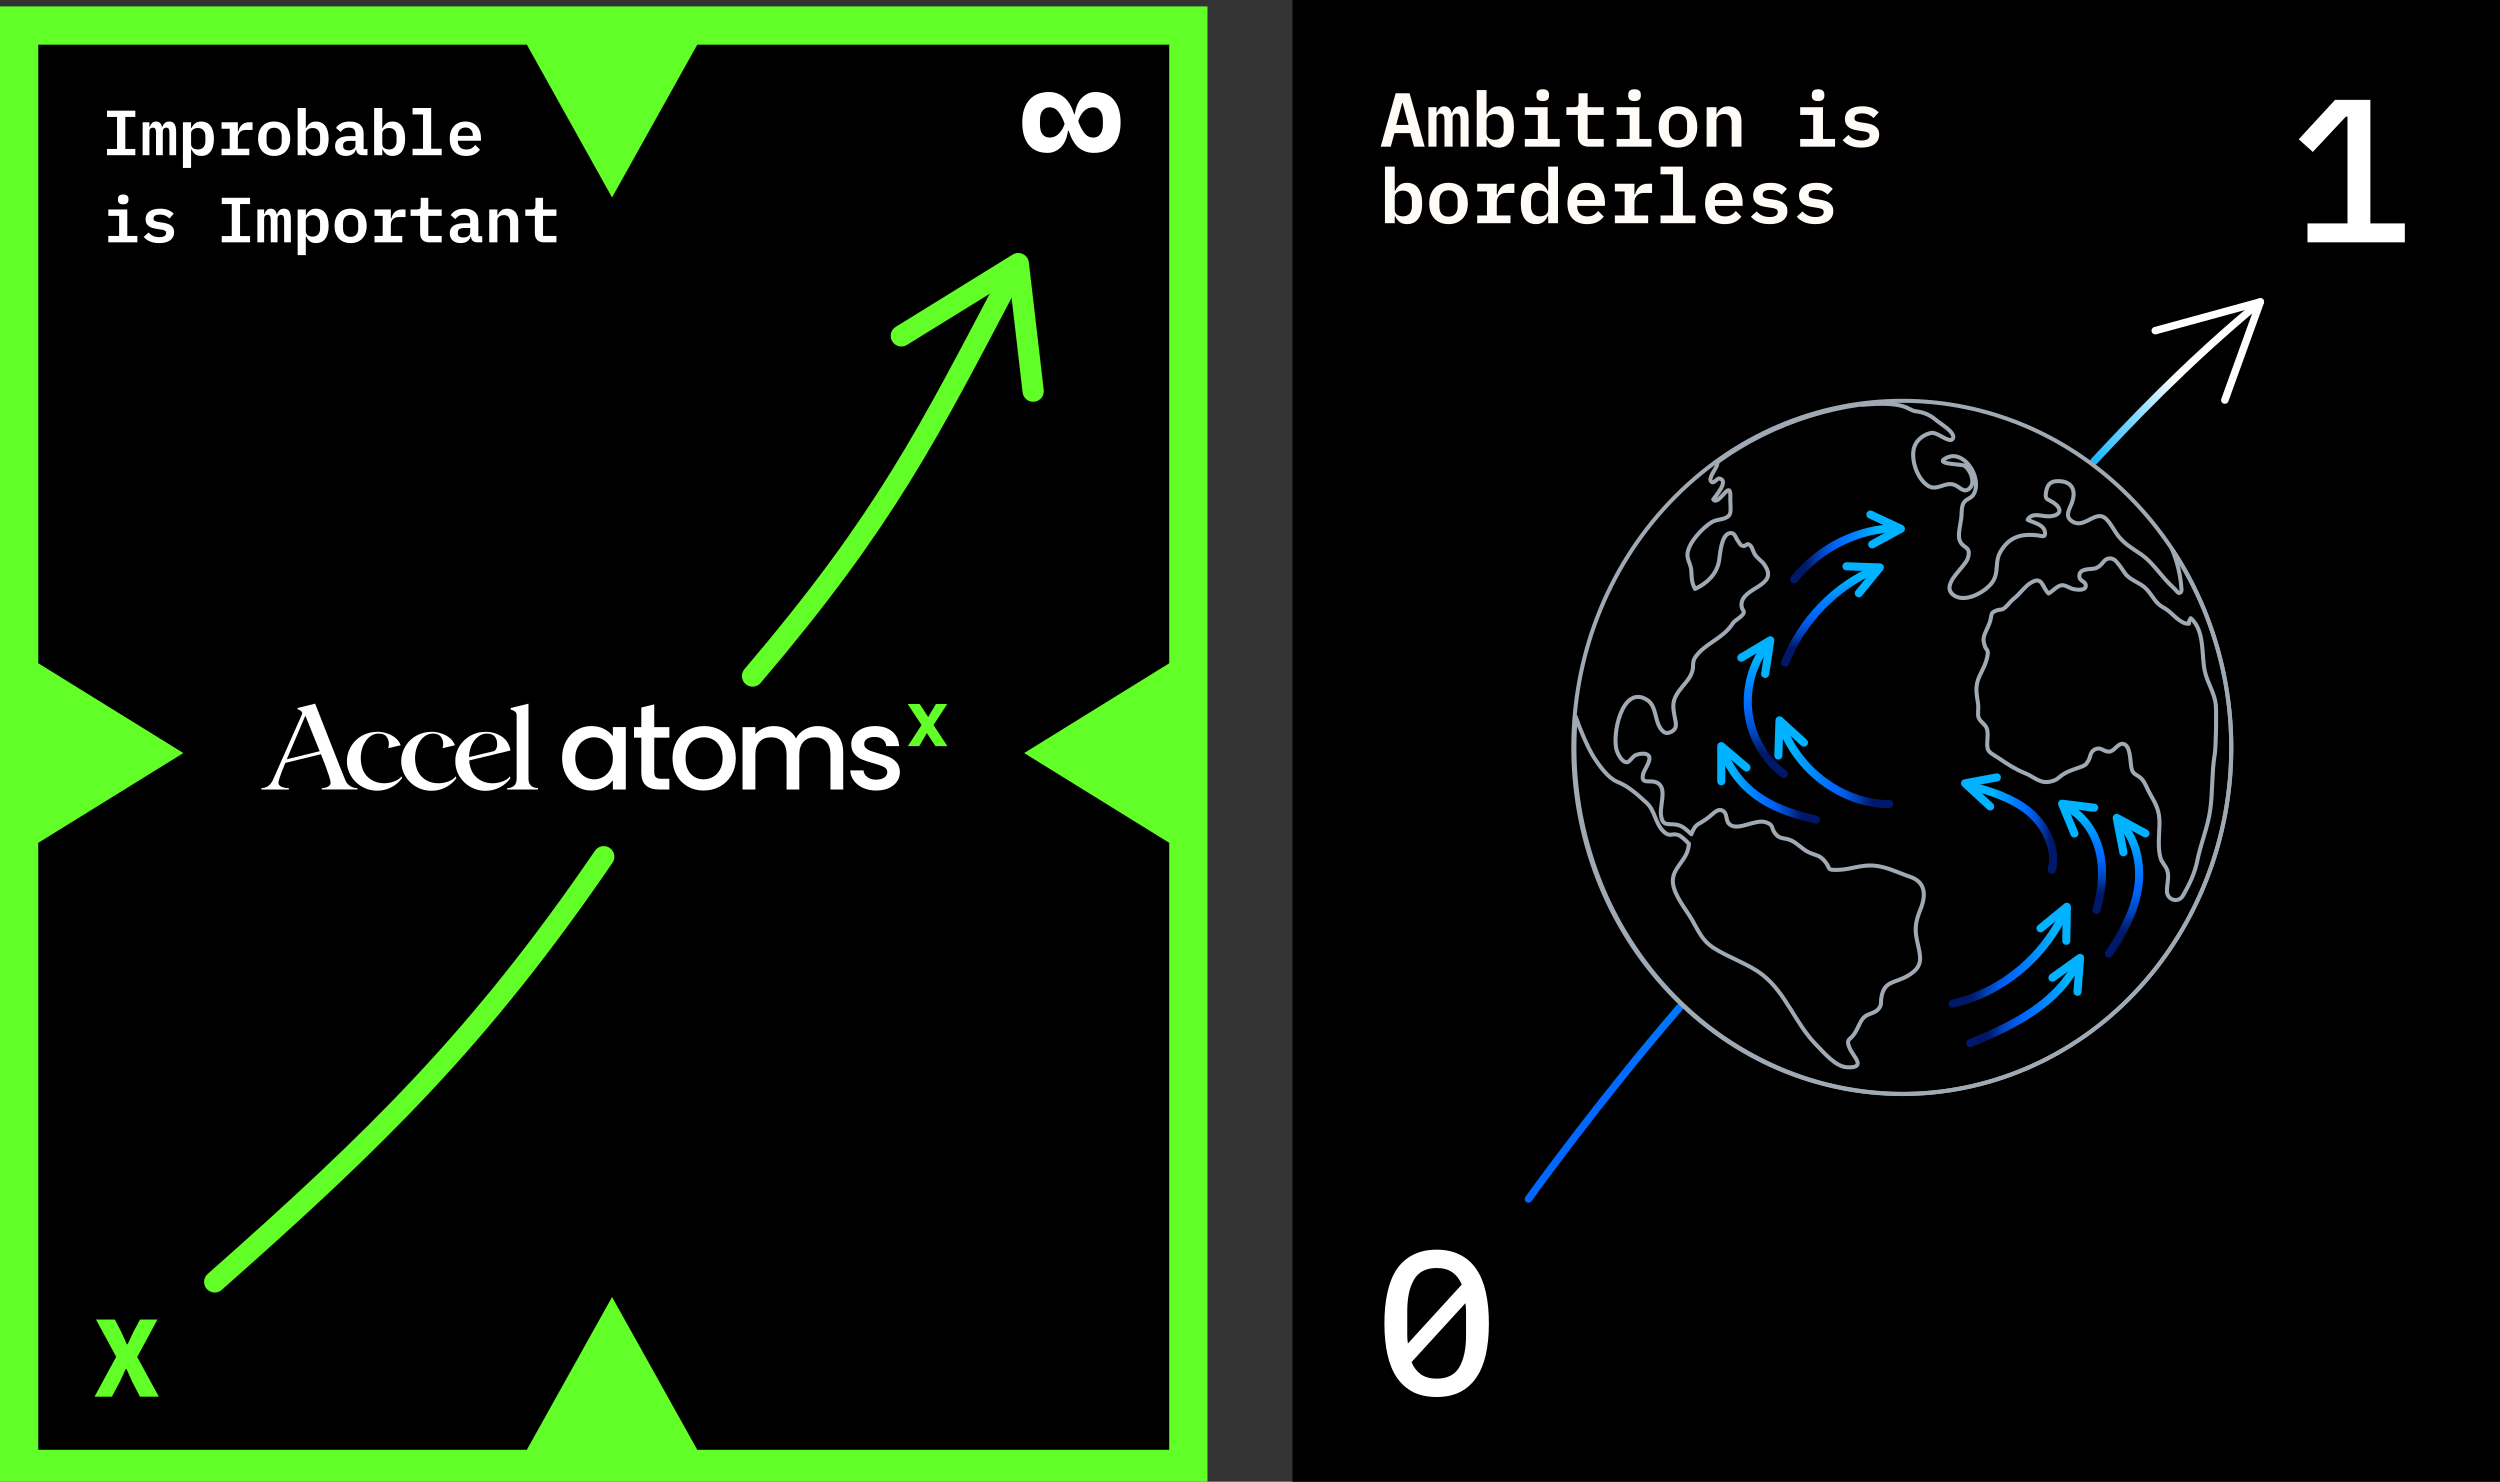 <svg width="1176" height="697" viewBox="0 0 1176 697" fill="none" xmlns="http://www.w3.org/2000/svg">
<rect x="0" y="0" width="1176" height="697" fill="#333333" stroke="none"/>
<g clip-path="url(#clip0_15925_2674)">
<rect width="568" height="697" transform="translate(0 3)" fill="#61FF27"/>
</g>
<path d="M550 21L328 21L287.91 92.887L247.819 21L18 21V312L86.239 354.234L18 396.468V682H247.819L287.91 610.113L328 682H550V396.468L481.761 354.234L550 312V21Z" fill="black"/>
<path d="M50.34 73V70.06H55.05V55H50.34V52.06H63.66V55H58.95V70.06H63.66V73H50.34ZM67.098 73V57.52H70.278V59.65H70.458C70.698 58.97 71.038 58.39 71.478 57.91C71.938 57.41 72.578 57.16 73.398 57.16C74.178 57.16 74.798 57.39 75.258 57.85C75.718 58.29 76.018 58.92 76.158 59.74H76.308C76.568 59.04 76.948 58.44 77.448 57.94C77.968 57.42 78.698 57.16 79.638 57.16C80.778 57.16 81.598 57.57 82.098 58.39C82.598 59.21 82.848 60.42 82.848 62.02V73H79.698V62.47C79.698 61.57 79.568 60.94 79.308 60.58C79.068 60.22 78.698 60.04 78.198 60.04C77.738 60.04 77.348 60.19 77.028 60.49C76.728 60.79 76.578 61.25 76.578 61.87V73H73.398V62.47C73.398 61.57 73.278 60.94 73.038 60.58C72.798 60.22 72.428 60.04 71.928 60.04C71.448 60.04 71.048 60.19 70.728 60.49C70.428 60.79 70.278 61.25 70.278 61.87V73H67.098ZM86.047 57.52H89.887V60.25H90.097C90.517 59.31 91.087 58.56 91.807 58C92.547 57.44 93.517 57.16 94.717 57.16C95.597 57.16 96.397 57.33 97.117 57.67C97.857 57.99 98.487 58.49 99.007 59.17C99.527 59.83 99.927 60.67 100.207 61.69C100.487 62.71 100.627 63.9 100.627 65.26C100.627 66.62 100.487 67.81 100.207 68.83C99.927 69.85 99.527 70.7 99.007 71.38C98.487 72.04 97.857 72.54 97.117 72.88C96.397 73.2 95.597 73.36 94.717 73.36C93.517 73.36 92.547 73.08 91.807 72.52C91.087 71.96 90.517 71.21 90.097 70.27H89.887V79H86.047V57.52ZM93.097 70.3C94.217 70.3 95.077 69.96 95.677 69.28C96.297 68.6 96.607 67.67 96.607 66.49V64.03C96.607 62.85 96.297 61.92 95.677 61.24C95.077 60.56 94.217 60.22 93.097 60.22C92.217 60.22 91.457 60.44 90.817 60.88C90.197 61.3 89.887 61.95 89.887 62.83V67.69C89.887 68.57 90.197 69.23 90.817 69.67C91.457 70.09 92.217 70.3 93.097 70.3ZM104.215 69.97H108.055V60.55H104.215V57.52H111.895V61.75H112.135C112.275 61.21 112.465 60.69 112.705 60.19C112.965 59.67 113.285 59.22 113.665 58.84C114.065 58.44 114.545 58.12 115.105 57.88C115.665 57.64 116.335 57.52 117.115 57.52H118.795V61.12H115.615C114.455 61.12 113.545 61.46 112.885 62.14C112.225 62.82 111.895 63.69 111.895 64.75V69.97H117.265V73H104.215V69.97ZM128.953 73.36C127.773 73.36 126.713 73.17 125.773 72.79C124.853 72.41 124.063 71.87 123.403 71.17C122.763 70.47 122.263 69.62 121.903 68.62C121.563 67.62 121.393 66.5 121.393 65.26C121.393 64.02 121.563 62.9 121.903 61.9C122.263 60.9 122.763 60.05 123.403 59.35C124.063 58.65 124.853 58.11 125.773 57.73C126.713 57.35 127.773 57.16 128.953 57.16C130.113 57.16 131.163 57.35 132.103 57.73C133.043 58.11 133.833 58.65 134.473 59.35C135.133 60.05 135.633 60.9 135.973 61.9C136.333 62.9 136.513 64.02 136.513 65.26C136.513 66.5 136.333 67.62 135.973 68.62C135.633 69.62 135.133 70.47 134.473 71.17C133.833 71.87 133.043 72.41 132.103 72.79C131.163 73.17 130.113 73.36 128.953 73.36ZM128.953 70.42C130.053 70.42 130.923 70.09 131.563 69.43C132.203 68.75 132.523 67.76 132.523 66.46V64.06C132.523 62.76 132.203 61.78 131.563 61.12C130.923 60.44 130.053 60.1 128.953 60.1C127.853 60.1 126.983 60.44 126.343 61.12C125.703 61.78 125.383 62.76 125.383 64.06V66.46C125.383 67.76 125.703 68.75 126.343 69.43C126.983 70.09 127.853 70.42 128.953 70.42ZM140.011 50.8H143.851V60.25H144.061C144.481 59.31 145.051 58.56 145.771 58C146.511 57.44 147.481 57.16 148.681 57.16C149.561 57.16 150.361 57.33 151.081 57.67C151.821 57.99 152.451 58.49 152.971 59.17C153.491 59.83 153.891 60.67 154.171 61.69C154.451 62.71 154.591 63.9 154.591 65.26C154.591 66.62 154.451 67.81 154.171 68.83C153.891 69.85 153.491 70.7 152.971 71.38C152.451 72.04 151.821 72.54 151.081 72.88C150.361 73.2 149.561 73.36 148.681 73.36C147.481 73.36 146.511 73.08 145.771 72.52C145.051 71.96 144.481 71.21 144.061 70.27H143.851V73H140.011V50.8ZM147.061 70.3C148.181 70.3 149.041 69.96 149.641 69.28C150.261 68.6 150.571 67.67 150.571 66.49V64.03C150.571 62.85 150.261 61.92 149.641 61.24C149.041 60.56 148.181 60.22 147.061 60.22C146.181 60.22 145.421 60.44 144.781 60.88C144.161 61.3 143.851 61.95 143.851 62.83V67.69C143.851 68.57 144.161 69.23 144.781 69.67C145.421 70.09 146.181 70.3 147.061 70.3ZM170.63 73C169.69 73 168.96 72.77 168.44 72.31C167.94 71.83 167.64 71.17 167.54 70.33H167.39C167.11 71.29 166.56 72.04 165.74 72.58C164.92 73.1 163.91 73.36 162.71 73.36C161.15 73.36 159.91 72.95 158.99 72.13C158.07 71.31 157.61 70.17 157.61 68.71C157.61 65.59 159.9 64.03 164.48 64.03H167.21V63.01C167.21 62.03 166.97 61.29 166.49 60.79C166.01 60.29 165.23 60.04 164.15 60.04C163.17 60.04 162.38 60.23 161.78 60.61C161.18 60.99 160.67 61.48 160.25 62.08L158.06 60.22C158.54 59.36 159.31 58.64 160.37 58.06C161.45 57.46 162.84 57.16 164.54 57.16C166.58 57.16 168.17 57.64 169.31 58.6C170.47 59.54 171.05 60.95 171.05 62.83V70.12H172.88V73H170.63ZM164 70.72C164.92 70.72 165.68 70.51 166.28 70.09C166.9 69.65 167.21 69.06 167.21 68.32V66.25H164.57C162.47 66.25 161.42 66.91 161.42 68.23V68.83C161.42 69.45 161.65 69.92 162.11 70.24C162.57 70.56 163.2 70.72 164 70.72ZM175.988 50.8H179.828V60.25H180.038C180.458 59.31 181.028 58.56 181.748 58C182.488 57.44 183.458 57.16 184.658 57.16C185.538 57.16 186.338 57.33 187.058 57.67C187.798 57.99 188.428 58.49 188.948 59.17C189.468 59.83 189.868 60.67 190.148 61.69C190.428 62.71 190.568 63.9 190.568 65.26C190.568 66.62 190.428 67.81 190.148 68.83C189.868 69.85 189.468 70.7 188.948 71.38C188.428 72.04 187.798 72.54 187.058 72.88C186.338 73.2 185.538 73.36 184.658 73.36C183.458 73.36 182.488 73.08 181.748 72.52C181.028 71.96 180.458 71.21 180.038 70.27H179.828V73H175.988V50.8ZM183.038 70.3C184.158 70.3 185.018 69.96 185.618 69.28C186.238 68.6 186.548 67.67 186.548 66.49V64.03C186.548 62.85 186.238 61.92 185.618 61.24C185.018 60.56 184.158 60.22 183.038 60.22C182.158 60.22 181.398 60.44 180.758 60.88C180.138 61.3 179.828 61.95 179.828 62.83V67.69C179.828 68.57 180.138 69.23 180.758 69.67C181.398 70.09 182.158 70.3 183.038 70.3ZM194.066 69.97H198.986V53.83H194.066V50.8H202.826V69.97H207.776V73H194.066V69.97ZM219.255 73.36C218.015 73.36 216.915 73.17 215.955 72.79C214.995 72.41 214.185 71.87 213.525 71.17C212.885 70.47 212.395 69.63 212.055 68.65C211.715 67.65 211.545 66.53 211.545 65.29C211.545 64.03 211.715 62.9 212.055 61.9C212.415 60.9 212.915 60.05 213.555 59.35C214.195 58.65 214.965 58.11 215.865 57.73C216.785 57.35 217.815 57.16 218.955 57.16C220.075 57.16 221.085 57.35 221.985 57.73C222.885 58.09 223.645 58.61 224.265 59.29C224.905 59.97 225.395 60.79 225.735 61.75C226.075 62.71 226.245 63.77 226.245 64.93V66.19H215.385V66.58C215.385 67.7 215.735 68.61 216.435 69.31C217.135 69.99 218.115 70.33 219.375 70.33C220.335 70.33 221.155 70.14 221.835 69.76C222.535 69.36 223.115 68.84 223.575 68.2L225.765 70.39C225.205 71.21 224.385 71.91 223.305 72.49C222.245 73.07 220.895 73.36 219.255 73.36ZM218.985 59.98C217.905 59.98 217.035 60.32 216.375 61C215.715 61.68 215.385 62.58 215.385 63.7V63.91H222.405V63.64C222.405 62.52 222.095 61.63 221.475 60.97C220.875 60.31 220.045 59.98 218.985 59.98ZM57.96 96.12C57.06 96.12 56.42 95.93 56.04 95.55C55.68 95.17 55.5 94.71 55.5 94.17V93.45C55.5 92.91 55.68 92.45 56.04 92.07C56.42 91.69 57.06 91.5 57.96 91.5C58.86 91.5 59.49 91.69 59.85 92.07C60.23 92.45 60.42 92.91 60.42 93.45V94.17C60.42 94.71 60.23 95.17 59.85 95.55C59.49 95.93 58.86 96.12 57.96 96.12ZM50.94 110.97H56.04V101.55H50.94V98.52H59.88V110.97H64.62V114H50.94V110.97ZM74.928 114.36C73.228 114.36 71.758 114.1 70.518 113.58C69.278 113.04 68.308 112.32 67.608 111.42L69.858 109.38C70.498 110.08 71.228 110.62 72.048 111C72.888 111.38 73.858 111.57 74.958 111.57C75.918 111.57 76.688 111.41 77.268 111.09C77.848 110.77 78.138 110.28 78.138 109.62C78.138 109.06 77.938 108.68 77.538 108.48C77.158 108.28 76.648 108.13 76.008 108.03L73.518 107.64C72.878 107.54 72.248 107.4 71.628 107.22C71.028 107.02 70.488 106.75 70.008 106.41C69.548 106.07 69.178 105.64 68.898 105.12C68.618 104.58 68.478 103.93 68.478 103.17C68.478 101.55 69.078 100.31 70.278 99.45C71.498 98.59 73.168 98.16 75.288 98.16C76.788 98.16 78.058 98.37 79.098 98.79C80.158 99.21 81.028 99.8 81.708 100.56L79.698 102.78C79.258 102.3 78.668 101.88 77.928 101.52C77.208 101.14 76.288 100.95 75.168 100.95C73.208 100.95 72.228 101.56 72.228 102.78C72.228 103.34 72.428 103.73 72.828 103.95C73.228 104.15 73.748 104.3 74.388 104.4L76.848 104.79C77.508 104.89 78.138 105.04 78.738 105.24C79.358 105.42 79.898 105.68 80.358 106.02C80.838 106.36 81.218 106.79 81.498 107.31C81.778 107.83 81.918 108.47 81.918 109.23C81.918 110.83 81.298 112.09 80.058 113.01C78.838 113.91 77.128 114.36 74.928 114.36ZM104.305 114V111.06H109.015V96H104.305V93.06H117.625V96H112.915V111.06H117.625V114H104.305ZM121.063 114V98.52H124.243V100.65H124.423C124.663 99.97 125.003 99.39 125.443 98.91C125.903 98.41 126.543 98.16 127.363 98.16C128.143 98.16 128.763 98.39 129.223 98.85C129.683 99.29 129.983 99.92 130.123 100.74H130.273C130.533 100.04 130.913 99.44 131.413 98.94C131.933 98.42 132.663 98.16 133.603 98.16C134.743 98.16 135.563 98.57 136.063 99.39C136.563 100.21 136.813 101.42 136.813 103.02V114H133.663V103.47C133.663 102.57 133.533 101.94 133.273 101.58C133.033 101.22 132.663 101.04 132.163 101.04C131.703 101.04 131.313 101.19 130.993 101.49C130.693 101.79 130.543 102.25 130.543 102.87V114H127.363V103.47C127.363 102.57 127.243 101.94 127.003 101.58C126.763 101.22 126.393 101.04 125.893 101.04C125.413 101.04 125.013 101.19 124.693 101.49C124.393 101.79 124.243 102.25 124.243 102.87V114H121.063ZM140.011 98.52H143.851V101.25H144.061C144.481 100.31 145.051 99.56 145.771 99C146.511 98.44 147.481 98.16 148.681 98.16C149.561 98.16 150.361 98.33 151.081 98.67C151.821 98.99 152.451 99.49 152.971 100.17C153.491 100.83 153.891 101.67 154.171 102.69C154.451 103.71 154.591 104.9 154.591 106.26C154.591 107.62 154.451 108.81 154.171 109.83C153.891 110.85 153.491 111.7 152.971 112.38C152.451 113.04 151.821 113.54 151.081 113.88C150.361 114.2 149.561 114.36 148.681 114.36C147.481 114.36 146.511 114.08 145.771 113.52C145.051 112.96 144.481 112.21 144.061 111.27H143.851V120H140.011V98.52ZM147.061 111.3C148.181 111.3 149.041 110.96 149.641 110.28C150.261 109.6 150.571 108.67 150.571 107.49V105.03C150.571 103.85 150.261 102.92 149.641 102.24C149.041 101.56 148.181 101.22 147.061 101.22C146.181 101.22 145.421 101.44 144.781 101.88C144.161 102.3 143.851 102.95 143.851 103.83V108.69C143.851 109.57 144.161 110.23 144.781 110.67C145.421 111.09 146.181 111.3 147.061 111.3ZM164.93 114.36C163.75 114.36 162.69 114.17 161.75 113.79C160.83 113.41 160.04 112.87 159.38 112.17C158.74 111.47 158.24 110.62 157.88 109.62C157.54 108.62 157.37 107.5 157.37 106.26C157.37 105.02 157.54 103.9 157.88 102.9C158.24 101.9 158.74 101.05 159.38 100.35C160.04 99.65 160.83 99.11 161.75 98.73C162.69 98.35 163.75 98.16 164.93 98.16C166.09 98.16 167.14 98.35 168.08 98.73C169.02 99.11 169.81 99.65 170.45 100.35C171.11 101.05 171.61 101.9 171.95 102.9C172.31 103.9 172.49 105.02 172.49 106.26C172.49 107.5 172.31 108.62 171.95 109.62C171.61 110.62 171.11 111.47 170.45 112.17C169.81 112.87 169.02 113.41 168.08 113.79C167.14 114.17 166.09 114.36 164.93 114.36ZM164.93 111.42C166.03 111.42 166.9 111.09 167.54 110.43C168.18 109.75 168.5 108.76 168.5 107.46V105.06C168.5 103.76 168.18 102.78 167.54 102.12C166.9 101.44 166.03 101.1 164.93 101.1C163.83 101.1 162.96 101.44 162.32 102.12C161.68 102.78 161.36 103.76 161.36 105.06V107.46C161.36 108.76 161.68 109.75 162.32 110.43C162.96 111.09 163.83 111.42 164.93 111.42ZM176.168 110.97H180.008V101.55H176.168V98.52H183.848V102.75H184.088C184.228 102.21 184.418 101.69 184.658 101.19C184.918 100.67 185.238 100.22 185.618 99.84C186.018 99.44 186.498 99.12 187.058 98.88C187.618 98.64 188.288 98.52 189.068 98.52H190.748V102.12H187.568C186.408 102.12 185.498 102.46 184.838 103.14C184.178 103.82 183.848 104.69 183.848 105.75V110.97H189.218V114H176.168V110.97ZM201.956 114C200.476 114 199.386 113.61 198.686 112.83C197.986 112.05 197.636 111.04 197.636 109.8V101.55H193.136V98.52H196.196C196.816 98.52 197.256 98.4 197.516 98.16C197.776 97.9 197.906 97.45 197.906 96.81V93.06H201.476V98.52H207.776V101.55H201.476V110.97H207.776V114H201.956ZM224.595 114C223.655 114 222.925 113.77 222.405 113.31C221.905 112.83 221.605 112.17 221.505 111.33H221.355C221.075 112.29 220.525 113.04 219.705 113.58C218.885 114.1 217.875 114.36 216.675 114.36C215.115 114.36 213.875 113.95 212.955 113.13C212.035 112.31 211.575 111.17 211.575 109.71C211.575 106.59 213.865 105.03 218.445 105.03H221.175V104.01C221.175 103.03 220.935 102.29 220.455 101.79C219.975 101.29 219.195 101.04 218.115 101.04C217.135 101.04 216.345 101.23 215.745 101.61C215.145 101.99 214.635 102.48 214.215 103.08L212.025 101.22C212.505 100.36 213.275 99.64 214.335 99.06C215.415 98.46 216.805 98.16 218.505 98.16C220.545 98.16 222.135 98.64 223.275 99.6C224.435 100.54 225.015 101.95 225.015 103.83V111.12H226.845V114H224.595ZM217.965 111.72C218.885 111.72 219.645 111.51 220.245 111.09C220.865 110.65 221.175 110.06 221.175 109.32V107.25H218.535C216.435 107.25 215.385 107.91 215.385 109.23V109.83C215.385 110.45 215.615 110.92 216.075 111.24C216.535 111.56 217.165 111.72 217.965 111.72ZM230.133 114V98.52H233.973V101.25H234.123C234.463 100.41 234.983 99.69 235.683 99.09C236.403 98.47 237.393 98.16 238.653 98.16C240.173 98.16 241.403 98.67 242.343 99.69C243.303 100.69 243.783 102.13 243.783 104.01V114H239.943V104.55C239.943 102.31 238.973 101.19 237.033 101.19C236.633 101.19 236.253 101.24 235.893 101.34C235.533 101.44 235.203 101.6 234.903 101.82C234.623 102.02 234.393 102.27 234.213 102.57C234.053 102.87 233.973 103.23 233.973 103.65V114H230.133ZM255.921 114C254.441 114 253.351 113.61 252.651 112.83C251.951 112.05 251.601 111.04 251.601 109.8V101.55H247.101V98.52H250.161C250.781 98.52 251.221 98.4 251.481 98.16C251.741 97.9 251.871 97.45 251.871 96.81V93.06H255.441V98.52H261.741V101.55H255.441V110.97H261.741V114H255.921Z" fill="white"/>
<path d="M223.38 364.901C222.527 363.912 221.879 362.762 221.471 361.518L221.36 361.205L221.249 360.824L221.18 360.587L221.069 360.149L221.014 359.892C220.958 359.649 220.909 359.392 220.867 359.135C220.858 359.042 220.845 358.95 220.825 358.858L220.77 358.407C220.781 358.309 220.781 358.209 220.77 358.108L220.734 357.726L240.106 353.039C239.993 352.032 239.693 351.056 239.227 350.156C238.508 348.586 237.341 347.264 235.871 346.364C234.244 345.331 232.416 344.658 230.509 344.393L230.185 344.344C229.035 344.216 227.874 344.216 226.725 344.344C223.675 344.674 220.81 345.98 218.554 348.066C216.326 350.1 214.837 352.822 214.32 355.804V355.922C214.284 356.116 214.257 356.304 214.237 356.518C214.218 356.733 214.237 356.762 214.195 356.9C214.204 357.007 214.204 357.112 214.195 357.219C214.209 357.405 214.209 357.59 214.195 357.775V358.671C214.24 360.279 214.577 361.866 215.192 363.351C216.286 365.899 218.093 368.072 220.397 369.606C222.698 371.14 225.395 371.971 228.158 371.998C230.496 372.045 232.811 371.527 234.904 370.484C236.974 369.457 238.763 367.934 240.106 366.047L239.773 365.207C238.404 367.833 228.953 371.096 223.375 364.901H223.38ZM232.194 353.365L220.674 356.143C220.674 355.797 220.674 355.449 220.723 355.123V355.018C220.716 354.906 220.716 354.794 220.723 354.685L220.778 354.234C220.883 353.51 221.045 352.798 221.262 352.101C221.653 350.808 222.252 349.589 223.034 348.49C223.746 347.477 224.663 346.626 225.726 345.989C226.742 345.38 227.905 345.063 229.088 345.071C230.74 345.071 231.947 345.534 232.713 346.46C232.993 346.782 233.226 347.144 233.405 347.53C234.173 349.495 234.118 352.767 232.194 353.363V353.365Z" fill="white"/>
<path d="M188.807 365.185C187.424 367.837 177.987 371.095 172.409 364.908C171.495 363.838 170.811 362.59 170.403 361.241C169.921 359.711 169.688 358.115 169.71 356.511C169.699 355.015 169.919 353.523 170.361 352.094C170.751 350.801 171.351 349.582 172.132 348.483C172.833 347.479 173.732 346.63 174.775 345.989C175.792 345.379 176.955 345.062 178.138 345.071C179.789 345.071 180.997 345.534 181.762 346.46C182.553 347.461 182.959 348.713 182.912 349.988C182.928 350.652 182.83 351.31 182.621 351.94L188.503 350.551C186.366 344.995 179.281 344.225 177.974 344.225C166.752 344.044 160.595 354.642 164.219 363.275C165.316 365.823 167.125 367.998 169.426 369.537C171.73 371.073 174.427 371.908 177.192 371.935C179.53 371.982 181.845 371.464 183.938 370.421C186.008 369.394 187.797 367.871 189.14 365.984L188.807 365.185Z" fill="white"/>
<path d="M214.329 365.19C212.946 367.842 203.508 371.101 197.931 364.913C197.025 363.85 196.35 362.61 195.944 361.273C195.462 359.743 195.229 358.146 195.252 356.543C195.241 355.047 195.46 353.555 195.902 352.126C196.29 350.833 196.887 349.614 197.666 348.515C198.366 347.501 199.265 346.644 200.31 345.994C201.326 345.384 202.49 345.067 203.673 345.076C205.319 345.076 206.527 345.539 207.297 346.465C208.094 347.463 208.509 348.714 208.467 349.994C208.485 350.657 208.385 351.318 208.169 351.945L214.016 350.556C211.891 345 204.807 344.237 203.513 344.237C192.291 344.056 186.134 354.654 189.758 363.287C190.846 365.842 192.65 368.026 194.954 369.569C197.256 371.112 199.957 371.951 202.725 371.983C205.066 372.032 207.386 371.514 209.486 370.469C211.556 369.441 213.345 367.918 214.688 366.031L214.329 365.192V365.19Z" fill="white"/>
<path d="M248.597 366.419V331L240.294 333.028H240.238V333.811C240.529 333.811 243.039 334.506 243.039 336.243V366.294C243.039 370.085 240.369 370.635 238.562 370.753V371.385H253.072V370.753C251.274 370.635 248.657 370.079 248.595 366.419H248.597Z" fill="white"/>
<path d="M148.238 331L140.019 333.021H139.957V333.633C140.248 333.633 142.69 334.501 142.033 336.065C138.912 342.996 128.791 366.128 128.258 367.171C126.507 370.641 124.023 370.641 123 370.753V371.385H135.869V370.74C135.869 370.74 130.984 370.796 130.984 368.232C130.984 366.676 133.51 360.557 134.193 358.884L150.957 354.78C151 354.885 155.51 365.849 155.51 368.163C155.51 370.664 151.503 370.74 151.359 370.74V371.372H168.15V370.74C166.958 370.76 165.786 370.429 164.781 369.786C163.775 369.143 162.978 368.221 162.49 367.129C161.986 366.128 148.238 331 148.238 331ZM150.378 353.362L134.901 357.154C134.983 356.953 143.404 337.145 143.64 336.645C143.992 337.471 150.371 353.362 150.371 353.362H150.378Z" fill="white"/>
<path d="M266.233 348.742C267.451 346.468 269.112 344.7 271.211 343.44C273.311 342.179 275.635 341.549 278.176 341.549C280.471 341.549 282.476 342.002 284.189 342.907C285.903 343.813 287.27 344.941 288.293 346.29V342.027H294.383V371.389H288.293V367.019C287.268 368.404 285.874 369.56 284.109 370.483C282.342 371.407 280.329 371.869 278.07 371.869C275.562 371.869 273.267 371.222 271.185 369.924C269.101 368.627 267.451 366.816 266.233 364.489C265.014 362.162 264.406 359.525 264.406 356.575C264.406 353.625 265.014 351.015 266.233 348.742ZM287.05 351.406C286.22 349.914 285.135 348.777 283.792 347.993C282.449 347.212 281.002 346.821 279.448 346.821C277.894 346.821 276.447 347.203 275.104 347.967C273.762 348.73 272.676 349.849 271.846 351.323C271.016 352.797 270.601 354.548 270.601 356.573C270.601 358.598 271.016 360.376 271.846 361.903C272.676 363.431 273.77 364.594 275.131 365.394C276.489 366.193 277.93 366.593 279.448 366.593C280.966 366.593 282.449 366.202 283.792 365.42C285.132 364.639 286.22 363.493 287.05 361.984C287.88 360.474 288.295 358.706 288.295 356.682C288.295 354.659 287.88 352.9 287.05 351.408V351.406Z" fill="white"/>
<path d="M307.759 346.985V363.24C307.759 364.34 308.015 365.131 308.527 365.611C309.038 366.091 309.912 366.33 311.149 366.33H314.858V371.392H310.09C307.371 371.392 305.287 370.752 303.84 369.474C302.39 368.195 301.669 366.116 301.669 363.24V346.985H298.227V342.03H301.669V332.812L307.759 331.322V342.03H314.858V346.985H307.759Z" fill="white"/>
<path d="M323.495 369.98C321.271 368.719 319.522 366.943 318.25 364.65C316.979 362.359 316.344 359.704 316.344 356.682C316.344 353.661 316.996 351.053 318.304 348.742C319.609 346.433 321.393 344.657 323.653 343.413C325.912 342.17 328.438 341.549 331.228 341.549C334.018 341.549 336.542 342.172 338.803 343.413C341.063 344.657 342.845 346.433 344.152 348.742C345.457 351.051 346.112 353.697 346.112 356.682C346.112 359.668 345.442 362.314 344.099 364.623C342.756 366.932 340.93 368.719 338.617 369.98C336.304 371.242 333.752 371.872 330.964 371.872C328.176 371.872 325.719 371.242 323.495 369.98ZM335.334 365.476C336.692 364.73 337.798 363.612 338.646 362.12C339.494 360.628 339.917 358.815 339.917 356.685C339.917 354.554 339.511 352.75 338.699 351.276C337.887 349.802 336.81 348.692 335.467 347.947C334.124 347.201 332.677 346.828 331.124 346.828C329.57 346.828 328.132 347.201 326.807 347.947C325.482 348.692 324.432 349.802 323.655 351.276C322.878 352.752 322.49 354.554 322.49 356.685C322.49 359.847 323.293 362.29 324.9 364.011C326.507 365.735 328.529 366.595 330.964 366.595C332.518 366.595 333.974 366.222 335.334 365.476Z" fill="white"/>
<path d="M390.79 342.989C392.608 343.949 394.039 345.37 395.08 347.252C396.121 349.135 396.643 351.408 396.643 354.074V371.394H390.657V354.981C390.657 352.352 390.002 350.336 388.697 348.931C387.39 347.529 385.607 346.826 383.348 346.826C381.088 346.826 379.295 347.527 377.972 348.931C376.647 350.336 375.986 352.35 375.986 354.981V371.394H370V354.981C370 352.352 369.345 350.336 368.04 348.931C366.732 347.529 364.95 346.826 362.691 346.826C360.431 346.826 358.638 347.527 357.315 348.931C355.99 350.336 355.328 352.35 355.328 354.981V371.394H349.289V342.029H355.328V345.385C356.316 344.177 357.57 343.237 359.088 342.56C360.607 341.886 362.231 341.549 363.962 341.549C366.293 341.549 368.377 342.047 370.213 343.041C372.048 344.034 373.462 345.475 374.45 347.357C375.333 345.582 376.709 344.168 378.58 343.121C380.451 342.074 382.465 341.549 384.62 341.549C386.915 341.549 388.972 342.029 390.79 342.987V342.989Z" fill="white"/>
<path d="M405.958 370.619C404.138 369.784 402.7 368.647 401.641 367.209C400.582 365.771 400.016 364.163 399.945 362.386H406.196C406.302 363.629 406.892 364.668 407.969 365.503C409.045 366.338 410.397 366.756 412.022 366.756C413.647 366.756 415.032 366.427 415.968 365.771C416.903 365.114 417.371 364.27 417.371 363.239C417.371 362.138 416.849 361.32 415.808 360.787C414.767 360.253 413.116 359.668 410.857 359.027C408.666 358.424 406.884 357.837 405.507 357.27C404.131 356.702 402.939 355.829 401.932 354.657C400.926 353.485 400.423 351.939 400.423 350.021C400.423 348.458 400.882 347.029 401.799 345.731C402.718 344.434 404.031 343.413 405.745 342.668C407.458 341.922 409.427 341.549 411.651 341.549C414.969 341.549 417.644 342.393 419.675 344.081C421.706 345.769 422.791 348.069 422.933 350.981H416.894C416.787 349.668 416.259 348.619 415.305 347.837C414.35 347.056 413.061 346.665 411.438 346.665C409.816 346.665 408.63 346.966 407.783 347.571C406.935 348.177 406.511 348.976 406.511 349.97C406.511 350.751 406.793 351.41 407.359 351.942C407.922 352.475 408.613 352.893 409.425 353.194C410.237 353.496 411.438 353.878 413.027 354.34C415.147 354.909 416.885 355.485 418.245 356.07C419.604 356.658 420.778 357.52 421.768 358.656C422.756 359.793 423.268 361.303 423.304 363.185C423.304 364.855 422.844 366.347 421.928 367.662C421.009 368.978 419.71 370.007 418.035 370.753C416.357 371.499 414.388 371.872 412.128 371.872C409.869 371.872 407.776 371.454 405.958 370.619Z" fill="white"/>
<path d="M440.033 350.982L435.98 344.83L432.389 350.982H427.055L433.49 341.038L426.984 331.166H432.602L436.619 337.282L440.246 331.166H445.58L439.11 341.038L445.651 350.982H440.033Z" fill="#61FF27"/>
<path d="M492.8 71.92C488.96 71.92 486 70.667 483.92 68.16C481.893 65.653 480.88 62.133 480.88 57.6C480.88 53.067 481.973 49.547 484.16 47.04C486.347 44.533 489.44 43.28 493.44 43.28C496.16 43.28 498.507 44.107 500.48 45.76C502.507 47.36 504.107 50 505.28 53.68H505.6C506.133 50.107 507.307 47.493 509.12 45.84C510.933 44.133 512.96 43.28 515.2 43.28C519.04 43.28 521.973 44.533 524 47.04C526.08 49.547 527.12 53.067 527.12 57.6C527.12 62.133 526.027 65.653 523.84 68.16C521.653 70.667 518.56 71.92 514.56 71.92C511.84 71.92 509.467 71.12 507.44 69.52C505.467 67.867 503.893 65.2 502.72 61.52H502.4C501.867 65.093 500.693 67.733 498.88 69.44C497.067 71.093 495.04 71.92 492.8 71.92ZM493.68 64.72C495.44 64.72 496.907 64.107 498.08 62.88C499.307 61.653 500.213 60.107 500.8 58.24C500.053 56.053 499.12 54.213 498 52.72C496.88 51.227 495.44 50.48 493.68 50.48C492.347 50.48 491.253 51.013 490.4 52.08C489.6 53.093 489.2 54.587 489.2 56.56V58.64C489.2 60.613 489.6 62.133 490.4 63.2C491.253 64.213 492.347 64.72 493.68 64.72ZM514.32 64.72C515.653 64.72 516.72 64.213 517.52 63.2C518.373 62.133 518.8 60.613 518.8 58.64V56.56C518.8 54.587 518.373 53.093 517.52 52.08C516.72 51.013 515.653 50.48 514.32 50.48C512.56 50.48 511.067 51.093 509.84 52.32C508.667 53.547 507.787 55.093 507.2 56.96C507.947 59.147 508.88 60.987 510 62.48C511.12 63.973 512.56 64.72 514.32 64.72Z" fill="white"/>
<path d="M74.732 657H65.84L62.096 649.772L59.548 644.052H59.08L56.48 649.772L52.632 657H44.468L54.66 638.228L45.144 620.704H54.036L57 626.476L59.652 632.3H60.068L62.772 626.476L65.892 620.704H74.056L64.54 638.332L74.732 657Z" fill="#61FF27"/>
<path d="M354 318C417 244 437 203 475 131" stroke="#61FF27" stroke-width="10" stroke-linecap="round" stroke-linejoin="round"/>
<path d="M101.005 603.001C177.662 535.228 225.848 488.067 284.004 403" stroke="#61FF27" stroke-width="10" stroke-linecap="round" stroke-linejoin="round"/>
<path d="M424 158L479 124L486 184" stroke="#61FF27" stroke-width="10" stroke-linecap="round" stroke-linejoin="round"/>
<rect x="608" width="568" height="697" fill="black"/>
<path d="M675.8 657.152C671.576 657.152 667.896 656.384 664.76 654.848C661.688 653.248 659.128 650.976 657.08 648.032C655.096 645.088 653.624 641.472 652.664 637.184C651.704 632.896 651.224 628 651.224 622.496C651.224 617.056 651.704 612.192 652.664 607.904C653.624 603.552 655.096 599.904 657.08 596.96C659.128 594.016 661.688 591.776 664.76 590.24C667.896 588.64 671.576 587.84 675.8 587.84C680.024 587.84 683.672 588.64 686.744 590.24C689.88 591.776 692.44 594.016 694.424 596.96C696.472 599.904 697.976 603.552 698.936 607.904C699.896 612.192 700.376 617.056 700.376 622.496C700.376 628 699.896 632.896 698.936 637.184C697.976 641.472 696.472 645.088 694.424 648.032C692.44 650.976 689.88 653.248 686.744 654.848C683.672 656.384 680.024 657.152 675.8 657.152ZM675.8 596.48C670.808 596.48 667.256 598.304 665.144 601.952C663.032 605.536 661.976 610.464 661.976 616.736V627.968C661.976 629.44 662.072 630.784 662.264 632L687.608 604.256C686.584 601.76 685.112 599.84 683.192 598.496C681.272 597.152 678.808 596.48 675.8 596.48ZM675.8 648.512C680.792 648.512 684.344 646.72 686.456 643.136C688.568 639.488 689.624 634.528 689.624 628.256V617.024C689.624 615.616 689.528 614.272 689.336 612.992L663.992 640.736C665.016 643.232 666.488 645.152 668.408 646.496C670.328 647.84 672.792 648.512 675.8 648.512Z" fill="white"/>
<path d="M1085.45 114V105.072H1104.26V54.864H1103.5L1087.94 71.472L1081.32 65.52L1098.41 46.992H1115.02V105.072H1131.24V114H1085.45Z" fill="white"/>
<path d="M831.632 302.818C824.471 311.615 821.045 323.669 822.451 335.166C823.856 346.664 830.065 357.413 839.108 364.005" stroke="url(#paint0_linear_15925_2674)" stroke-width="3.812" stroke-linecap="round" stroke-linejoin="round"/>
<path d="M837.766 340.334C845.251 362.274 866.535 378.13 888.663 378.255" stroke="url(#paint1_linear_15925_2674)" stroke-width="3.812" stroke-linecap="round" stroke-linejoin="round"/>
<path d="M996.326 386.037C1004.63 393.533 1007.49 406.195 1005.77 417.572C1004.06 428.949 998.418 439.241 992.023 448.585" stroke="url(#paint2_linear_15925_2674)" stroke-width="3.812" stroke-linecap="round" stroke-linejoin="round"/>
<path d="M971.086 379.152C979.348 382.707 985.242 391.051 987.529 400.144C989.811 409.236 988.82 418.966 986.204 427.958" stroke="url(#paint3_linear_15925_2674)" stroke-width="3.812" stroke-linecap="round" stroke-linejoin="round"/>
<path d="M972.107 427.186C962.173 449.809 941.699 466.964 918.547 472.08" stroke="url(#paint4_linear_15925_2674)" stroke-width="3.812" stroke-linecap="round" stroke-linejoin="round"/>
<path d="M977.642 452.002C968.075 472.17 946.776 482.502 926.836 490.691" stroke="url(#paint5_linear_15925_2674)" stroke-width="3.812" stroke-linecap="round" stroke-linejoin="round"/>
<path d="M965.235 409.11C967.674 398.813 962.038 387.903 954.019 381.477C946.004 375.05 936.003 372.163 926.273 369.412" stroke="url(#paint6_linear_15925_2674)" stroke-width="3.812" stroke-linecap="round" stroke-linejoin="round"/>
<path d="M839.758 311.72C847.658 291.793 863.453 275.496 882.526 267.604" stroke="url(#paint7_linear_15925_2674)" stroke-width="3.812" stroke-linecap="round" stroke-linejoin="round"/>
<path d="M844 272.47C855.921 257.523 874.251 248.486 892.781 248.426" stroke="url(#paint8_linear_15925_2674)" stroke-width="3.812" stroke-linecap="round" stroke-linejoin="round"/>
<path d="M810.336 353.246C819.108 374.855 836.332 381.422 854.229 385.529" stroke="url(#paint9_linear_15925_2674)" stroke-width="3.812" stroke-linecap="round" stroke-linejoin="round"/>
<path d="M809.688 367.525V350.992L821.523 361.023" stroke="#00B2FF" stroke-width="3.812" stroke-linecap="round" stroke-linejoin="round"/>
<path d="M819.102 309.371L832.748 301.213L830.313 317.003" stroke="#00B2FF" stroke-width="3.812" stroke-linecap="round" stroke-linejoin="round"/>
<path d="M836.531 355.396L837.084 338.873L848.577 349.331" stroke="#00B2FF" stroke-width="3.812" stroke-linecap="round" stroke-linejoin="round"/>
<path d="M868.586 266.389L884.271 266.926L874.375 279.061" stroke="#00B2FF" stroke-width="3.812" stroke-linecap="round" stroke-linejoin="round"/>
<path d="M879.82 242.039L894.172 248.727L880.683 256.072" stroke="#00B2FF" stroke-width="3.812" stroke-linecap="round" stroke-linejoin="round"/>
<path d="M936.176 379.349L924.359 368.469L939.311 365.678" stroke="#00B2FF" stroke-width="3.812" stroke-linecap="round" stroke-linejoin="round"/>
<path d="M975.79 392.086L970.016 378.078L985.096 379.951" stroke="#00B2FF" stroke-width="3.812" stroke-linecap="round" stroke-linejoin="round"/>
<path d="M998.853 400.917L995.703 384.721L1009.21 392.041" stroke="#00B2FF" stroke-width="3.812" stroke-linecap="round" stroke-linejoin="round"/>
<path d="M959.852 436.694L972.245 426.562L971.983 442.558" stroke="#00B2FF" stroke-width="3.812" stroke-linecap="round" stroke-linejoin="round"/>
<path d="M965.492 459.884L978.467 450.586L977.256 466.532" stroke="#00B2FF" stroke-width="3.812" stroke-linecap="round" stroke-linejoin="round"/>
<path d="M1013.84 155.543L1063.26 142.023L1046.57 188.184" stroke="white" stroke-width="3.535" stroke-linecap="round" stroke-linejoin="round"/>
<path d="M984.998 217C999.998 201 1028 171 1063.25 142.023M789.998 474C752 518 718.998 564.001 718.998 564.001" stroke="url(#paint10_linear_15925_2674)" stroke-width="3.535" stroke-linecap="round" stroke-linejoin="round"/>
<path d="M1048.62 370.232C1046.34 391.138 1040.31 411.145 1030.7 429.706C1021.09 448.263 1008.38 464.434 992.926 477.759C976.931 491.556 958.672 501.698 938.665 507.893C918.658 514.089 898.098 515.971 877.562 513.486C857.722 511.086 838.734 504.735 821.119 494.608C803.508 484.482 788.161 471.092 775.515 454.805C762.422 437.95 752.797 418.711 746.917 397.629C741.395 377.833 739.484 357.519 741.224 337.196C743.749 344.365 746.841 351.525 749.614 355.978C752.102 359.979 756.59 366.12 760.683 367.716C765.996 369.795 770.298 373.761 774.605 377.717C778.665 381.443 778.57 387.548 782.763 391.343C785.664 393.969 786.384 391.68 789.495 392.81C790.963 393.342 792.878 395.275 794.503 396.911C794.393 397.519 794.293 398.116 794.208 398.689C793.231 405.055 786.289 408.549 786.941 415.232C787.542 421.412 793.202 427.809 796.094 432.96C798.958 438.056 800.869 442.429 805.619 445.592C813.066 450.547 822.339 453.203 829.329 458.736C840.078 467.256 844.585 481.515 854.172 491.275C857.874 495.045 863.449 501.813 868.89 502.049C878.348 502.466 871.716 496.963 870.12 493.157C868.314 488.86 869.753 489.553 871.883 486.852C873.908 484.281 874.584 480.997 876.638 478.713C878.296 476.876 881.774 476.705 883.399 474.877C885.41 472.613 884.538 472.026 885.024 469.119C886.372 461.07 891.513 462.642 897.712 458.841C903.873 455.066 903.949 451.692 902.32 444.924C900.581 437.674 900.619 434.576 903.463 427.527C906.179 420.79 905.603 414.81 898.498 412.44C892.724 410.507 887.306 407.555 881.079 407.154C875.218 406.782 870.229 409.081 864.483 409.187C858.951 409.287 861.314 408.8 858.632 405.436C855.987 402.123 854.382 402.535 850.984 400.998C847.83 399.577 845.424 396.535 842.36 395.245C839.358 393.984 837.324 394.843 835.294 392.388C832.797 389.365 834.613 388.216 830.839 386.845C825.969 385.078 818.398 390.641 814.172 388.185C810.999 386.343 813.338 382.211 809.669 381.096C808.368 380.7 806.825 381.759 805.324 383.13C803.375 384.907 801.188 386.353 798.91 387.628C797.386 388.482 796.356 390.299 795.623 392.443C793.502 390.505 791.568 388.361 788.514 387.909C784.569 387.322 781.91 388.898 781.305 383.175C780.842 378.747 783.878 371.642 780.333 368.73C776.893 365.904 771.442 369.991 772.99 363.87C773.409 362.199 776.812 357.745 775.673 355.692C774.653 353.844 770.717 354.587 769.274 355.275C767.954 355.903 766.586 358.373 765.467 358.549C763.242 358.905 761.178 355.014 760.588 353.292C758.057 345.947 763.008 321.742 774.806 329.233C779.375 332.135 778.279 339.39 781.524 343.19C782.882 344.782 783.992 345.374 786.227 344.204C789.119 342.683 788.418 340.399 787.775 337.166C786.722 331.899 786.67 329.454 789.776 325.061C791.84 322.144 795.084 319.337 796.08 315.702C796.795 313.061 795.899 311.364 797.486 309.095C801.988 302.669 810.332 300.449 814.787 293.692C816.125 291.658 816.85 291.814 818.756 290.117C821.934 287.295 819.284 287.687 819.194 284.74C818.927 275.883 837.548 276.089 829.819 265.41C828.576 263.688 826.579 262.649 825.355 260.56C824.264 258.698 824.259 256.669 822.386 256.007C821.605 255.73 820.976 257.046 820.171 256.865C818.455 256.488 818.76 256.062 817.707 254.726C816.492 253.185 816.159 250.494 813.924 250.735C809.674 251.197 809.174 260.505 808.688 263.573C807.658 270.044 802.98 274.377 797.371 277.048C795.613 273.8 795.789 271.807 795.594 268.398C795.456 265.993 794.146 264.175 793.826 261.815C793.074 256.232 801.136 247.923 805.505 245.433C807.859 244.097 812.304 244.645 813.724 241.823C814.424 240.422 813.853 236.215 813.943 234.508C814.496 223.98 808.559 238.479 805.915 234.93C807.106 233.188 813.41 226.139 808.873 225.099C807.535 224.788 806.015 228.292 804.747 226.214C803.842 224.728 807.001 220.661 807.539 219.135C807.782 218.452 807.935 217.834 808.006 217.277C821.29 207.713 835.894 200.438 851.575 195.583C859.265 193.203 867.032 191.461 874.851 190.356C875.327 190.427 875.842 190.442 876.404 190.391C896.659 188.529 897.45 193.022 901.095 193.454C905.198 193.941 908.08 195.262 911.23 198.008C912.688 199.278 920.497 203.777 918.529 206.463C916.928 208.652 911.297 203.149 908.576 203.626C904.94 204.259 901.157 207.16 900.28 210.936C898.937 216.72 901.905 225.084 906.76 228.403C910.853 231.199 914.632 226.756 918.887 227.921C921.784 228.714 923.432 232.013 926.124 230.04C929.631 227.469 926.977 220.927 924.018 219.064C922.651 218.206 908.724 218.457 915.985 215.199C924.166 211.533 932.614 225.069 928.426 232.45C927.206 234.598 925.21 234.423 923.899 236.28C922.718 237.952 922.77 240.593 922.68 242.596C922.537 245.704 920.912 250.765 921.684 253.687C922.937 258.386 927.573 256.433 925.662 262.599C924.309 266.972 912.774 274.919 918.744 279.769C924.037 284.067 934.077 278.494 937.283 273.75C938.775 271.54 939.108 269.301 939.27 266.675C939.494 262.955 939.942 260.696 942.425 257.412C946.579 251.93 952.107 251.101 958.401 251.814C960.521 252.055 962.265 253.145 961.97 250.419C961.56 246.643 956.3 245.83 953.803 244.494C955.833 240.744 960.636 243.038 963.809 242.888C969.793 242.601 970.446 239.152 965.267 236.024C962.965 234.634 961.936 234.93 962.418 231.712C962.932 228.297 964.333 226.6 967.006 226.385C973.719 225.842 976.812 229.573 974.849 235.833C973.71 239.468 970.808 242.762 974.834 245.318C979.852 248.496 984.312 241.768 988.767 242.903C991.359 243.56 993.974 248.526 995.399 250.685C998.663 255.63 1002.76 257.658 1007.4 260.927C1012.34 264.406 1016 270.024 1020.27 274.412C1021.57 275.748 1023.07 277.023 1024.25 278.459C1024.26 278.474 1024.27 278.489 1024.29 278.509C1025.03 279.433 1026.24 278.725 1026.18 277.51C1025.84 270.893 1024.27 264.617 1021.83 258.572C1031.35 272.931 1038.56 288.781 1043.32 305.842C1049.2 326.923 1050.98 348.588 1048.63 370.227L1048.62 370.232Z" stroke="#A0AAB5" stroke-width="1.906" stroke-linecap="round" stroke-linejoin="round"/>
<path d="M1037.15 315.756C1035.46 307.959 1037.27 296.763 1030.54 290.804C1030.04 291.562 1029.57 292.25 1029.66 293.399C1025.4 293.736 1021.67 287.867 1018.02 285.984C1013.86 283.84 1013.03 280.777 1009.85 277.263C1006.87 273.974 1001.89 273.111 999.461 269.486C997.97 267.257 996.75 265.459 995.22 263.843C993.643 262.171 991.037 262.311 989.607 264.124C988.493 265.535 987.278 266.92 985.491 267.377C983.208 267.96 977.567 267.176 978.167 271.484C978.429 273.342 980.793 273.432 981.093 275.004C981.674 278.001 977.424 277.479 975.547 277.158C973.631 276.831 971.683 275.094 969.767 275.31C967.685 275.541 965.565 278.172 963.63 279.181C960.523 276.158 960.833 270.741 955.311 274.125C952.314 275.963 950.174 279.382 947.363 281.571C945.872 282.73 944.971 284.096 943.618 285.401C941.469 287.48 941.302 286.265 938.915 287.279C936.462 288.323 936.971 288.685 936.371 291.361C935.809 293.881 934.656 295.623 933.693 298.094C932.716 300.599 933.002 301.819 933.76 304.194C934.112 305.288 934.822 305.384 935.032 306.614C935.227 307.748 934.508 310.329 934.141 311.413C932.411 316.514 929.491 319.185 929.724 325.115C929.81 327.299 930.282 329.362 930.544 331.496C930.758 333.253 930.186 335.839 930.706 337.456C931.377 339.534 933.679 340.413 934.541 342.532C935.246 344.254 934.946 346.834 934.822 348.637C934.451 354.149 936.147 353.853 940.23 356.65C944.438 359.527 947.892 361.816 952.662 363.739C957.236 365.581 959.704 368.99 965.045 367.534C967.237 366.937 967.566 366.475 969.343 365.084C972.049 362.971 975.056 362.082 978.248 360.962C980.388 360.214 981.079 360.044 982.308 357.965C983.47 356.002 983.08 353.718 985.467 352.513C988.188 351.142 989.507 353.557 991.904 353.582C994.539 353.612 995.987 349.852 998.351 349.892C1002.41 349.962 1001.96 358.497 1002.64 361.339C1003.38 364.437 1004.82 364.08 1006.97 365.958C1009.11 367.841 1009.9 370.969 1011.43 373.554C1014.33 378.464 1015.99 381.818 1015.82 387.843C1015.68 392.824 1014.96 398.708 1016.3 403.568C1016.9 405.717 1018.53 407.037 1019.28 408.945C1020.3 411.536 1019.79 413.85 1019.48 416.616C1019.41 417.264 1019.35 418.037 1019.32 418.891C1019.13 423.329 1024.68 425.091 1026.87 421.301C1029.85 416.16 1032.48 410.607 1033.58 405.014C1035.16 397.011 1038.47 389.339 1039.64 381.281C1040.9 372.555 1040.34 363.689 1041.79 355.028C1042.41 351.293 1042.63 336.065 1042.33 331.903C1041.92 326.189 1038.34 321.269 1037.14 315.736L1037.15 315.756Z" stroke="#A0AAB5" stroke-width="1.906" stroke-linecap="round" stroke-linejoin="round"/>
<path d="M1004.24 466.877C1064.67 403.203 1064.67 299.968 1004.24 236.295C943.815 172.622 845.842 172.622 785.414 236.295C724.986 299.968 724.986 403.203 785.414 466.877C845.842 530.55 943.815 530.55 1004.24 466.877Z" stroke="#A0AAB5" stroke-width="1.906" stroke-linecap="round" stroke-linejoin="round"/>
<path d="M665.164 69L663.4 62.628H655.948L654.22 69H649.468L656.524 43.872H663.076L670.168 69H665.164ZM659.836 48.516H659.548L656.776 58.776H662.608L659.836 48.516ZM671.918 69V50.424H675.734V52.98H675.95C676.238 52.164 676.646 51.468 677.174 50.892C677.726 50.292 678.494 49.992 679.478 49.992C680.414 49.992 681.158 50.268 681.71 50.82C682.262 51.348 682.622 52.104 682.79 53.088H682.97C683.282 52.248 683.738 51.528 684.338 50.928C684.962 50.304 685.838 49.992 686.966 49.992C688.334 49.992 689.318 50.484 689.918 51.468C690.518 52.452 690.818 53.904 690.818 55.824V69H687.038V56.364C687.038 55.284 686.882 54.528 686.57 54.096C686.282 53.664 685.838 53.448 685.238 53.448C684.686 53.448 684.218 53.628 683.834 53.988C683.474 54.348 683.294 54.9 683.294 55.644V69H679.478V56.364C679.478 55.284 679.334 54.528 679.046 54.096C678.758 53.664 678.314 53.448 677.714 53.448C677.138 53.448 676.658 53.628 676.274 53.988C675.914 54.348 675.734 54.9 675.734 55.644V69H671.918ZM694.656 42.36H699.264V53.7H699.516C700.02 52.572 700.704 51.672 701.568 51C702.456 50.328 703.62 49.992 705.06 49.992C706.116 49.992 707.076 50.196 707.94 50.604C708.828 50.988 709.584 51.588 710.208 52.404C710.832 53.196 711.312 54.204 711.648 55.428C711.984 56.652 712.152 58.08 712.152 59.712C712.152 61.344 711.984 62.772 711.648 63.996C711.312 65.22 710.832 66.24 710.208 67.056C709.584 67.848 708.828 68.448 707.94 68.856C707.076 69.24 706.116 69.432 705.06 69.432C703.62 69.432 702.456 69.096 701.568 68.424C700.704 67.752 700.02 66.852 699.516 65.724H699.264V69H694.656V42.36ZM703.116 65.76C704.46 65.76 705.492 65.352 706.212 64.536C706.956 63.72 707.328 62.604 707.328 61.188V58.236C707.328 56.82 706.956 55.704 706.212 54.888C705.492 54.072 704.46 53.664 703.116 53.664C702.06 53.664 701.148 53.928 700.38 54.456C699.636 54.96 699.264 55.74 699.264 56.796V62.628C699.264 63.684 699.636 64.476 700.38 65.004C701.148 65.508 702.06 65.76 703.116 65.76ZM725.71 47.544C724.63 47.544 723.862 47.316 723.406 46.86C722.974 46.404 722.758 45.852 722.758 45.204V44.34C722.758 43.692 722.974 43.14 723.406 42.684C723.862 42.228 724.63 42 725.71 42C726.79 42 727.546 42.228 727.978 42.684C728.434 43.14 728.662 43.692 728.662 44.34V45.204C728.662 45.852 728.434 46.404 727.978 46.86C727.546 47.316 726.79 47.544 725.71 47.544ZM717.286 65.364H723.406V54.06H717.286V50.424H728.014V65.364H733.702V69H717.286V65.364ZM747.404 69C745.628 69 744.32 68.532 743.48 67.596C742.64 66.66 742.22 65.448 742.22 63.96V54.06H736.82V50.424H740.492C741.236 50.424 741.764 50.28 742.076 49.992C742.388 49.68 742.544 49.14 742.544 48.372V43.872H746.828V50.424H754.388V54.06H746.828V65.364H754.388V69H747.404ZM768.882 47.544C767.802 47.544 767.034 47.316 766.578 46.86C766.146 46.404 765.93 45.852 765.93 45.204V44.34C765.93 43.692 766.146 43.14 766.578 42.684C767.034 42.228 767.802 42 768.882 42C769.962 42 770.718 42.228 771.15 42.684C771.606 43.14 771.834 43.692 771.834 44.34V45.204C771.834 45.852 771.606 46.404 771.15 46.86C770.718 47.316 769.962 47.544 768.882 47.544ZM760.458 65.364H766.578V54.06H760.458V50.424H771.186V65.364H776.874V69H760.458V65.364ZM789.316 69.432C787.9 69.432 786.628 69.204 785.5 68.748C784.396 68.292 783.448 67.644 782.656 66.804C781.888 65.964 781.288 64.944 780.856 63.744C780.448 62.544 780.244 61.2 780.244 59.712C780.244 58.224 780.448 56.88 780.856 55.68C781.288 54.48 781.888 53.46 782.656 52.62C783.448 51.78 784.396 51.132 785.5 50.676C786.628 50.22 787.9 49.992 789.316 49.992C790.708 49.992 791.968 50.22 793.096 50.676C794.224 51.132 795.172 51.78 795.94 52.62C796.732 53.46 797.332 54.48 797.74 55.68C798.172 56.88 798.388 58.224 798.388 59.712C798.388 61.2 798.172 62.544 797.74 63.744C797.332 64.944 796.732 65.964 795.94 66.804C795.172 67.644 794.224 68.292 793.096 68.748C791.968 69.204 790.708 69.432 789.316 69.432ZM789.316 65.904C790.636 65.904 791.68 65.508 792.448 64.716C793.216 63.9 793.6 62.712 793.6 61.152V58.272C793.6 56.712 793.216 55.536 792.448 54.744C791.68 53.928 790.636 53.52 789.316 53.52C787.996 53.52 786.952 53.928 786.184 54.744C785.416 55.536 785.032 56.712 785.032 58.272V61.152C785.032 62.712 785.416 63.9 786.184 64.716C786.952 65.508 787.996 65.904 789.316 65.904ZM802.802 69V50.424H807.41V53.7H807.59C807.998 52.692 808.622 51.828 809.462 51.108C810.326 50.364 811.514 49.992 813.026 49.992C814.85 49.992 816.326 50.604 817.454 51.828C818.606 53.028 819.182 54.756 819.182 57.012V69H814.574V57.66C814.574 54.972 813.41 53.628 811.082 53.628C810.602 53.628 810.146 53.688 809.714 53.808C809.282 53.928 808.886 54.12 808.526 54.384C808.19 54.624 807.914 54.924 807.698 55.284C807.506 55.644 807.41 56.076 807.41 56.58V69H802.802ZM855.225 47.544C854.145 47.544 853.377 47.316 852.921 46.86C852.489 46.404 852.273 45.852 852.273 45.204V44.34C852.273 43.692 852.489 43.14 852.921 42.684C853.377 42.228 854.145 42 855.225 42C856.305 42 857.061 42.228 857.493 42.684C857.949 43.14 858.177 43.692 858.177 44.34V45.204C858.177 45.852 857.949 46.404 857.493 46.86C857.061 47.316 856.305 47.544 855.225 47.544ZM846.801 65.364H852.921V54.06H846.801V50.424H857.529V65.364H863.217V69H846.801V65.364ZM875.587 69.432C873.547 69.432 871.783 69.12 870.295 68.496C868.807 67.848 867.643 66.984 866.803 65.904L869.503 63.456C870.271 64.296 871.147 64.944 872.131 65.4C873.139 65.856 874.303 66.084 875.623 66.084C876.775 66.084 877.699 65.892 878.395 65.508C879.091 65.124 879.439 64.536 879.439 63.744C879.439 63.072 879.199 62.616 878.719 62.376C878.263 62.136 877.651 61.956 876.883 61.836L873.895 61.368C873.127 61.248 872.371 61.08 871.627 60.864C870.907 60.624 870.259 60.3 869.683 59.892C869.131 59.484 868.687 58.968 868.351 58.344C868.015 57.696 867.847 56.916 867.847 56.004C867.847 54.06 868.567 52.572 870.007 51.54C871.471 50.508 873.475 49.992 876.019 49.992C877.819 49.992 879.343 50.244 880.591 50.748C881.863 51.252 882.907 51.96 883.723 52.872L881.311 55.536C880.783 54.96 880.075 54.456 879.187 54.024C878.323 53.568 877.219 53.34 875.875 53.34C873.523 53.34 872.347 54.072 872.347 55.536C872.347 56.208 872.587 56.676 873.067 56.94C873.547 57.18 874.171 57.36 874.939 57.48L877.891 57.948C878.683 58.068 879.439 58.248 880.159 58.488C880.903 58.704 881.551 59.016 882.103 59.424C882.679 59.832 883.135 60.348 883.471 60.972C883.807 61.596 883.975 62.364 883.975 63.276C883.975 65.196 883.231 66.708 881.743 67.812C880.279 68.892 878.227 69.432 875.587 69.432ZM651.484 78.36H656.092V89.7H656.344C656.848 88.572 657.532 87.672 658.396 87C659.284 86.328 660.448 85.992 661.888 85.992C662.944 85.992 663.904 86.196 664.768 86.604C665.656 86.988 666.412 87.588 667.036 88.404C667.66 89.196 668.14 90.204 668.476 91.428C668.812 92.652 668.98 94.08 668.98 95.712C668.98 97.344 668.812 98.772 668.476 99.996C668.14 101.22 667.66 102.24 667.036 103.056C666.412 103.848 665.656 104.448 664.768 104.856C663.904 105.24 662.944 105.432 661.888 105.432C660.448 105.432 659.284 105.096 658.396 104.424C657.532 103.752 656.848 102.852 656.344 101.724H656.092V105H651.484V78.36ZM659.944 101.76C661.288 101.76 662.32 101.352 663.04 100.536C663.784 99.72 664.156 98.604 664.156 97.188V94.236C664.156 92.82 663.784 91.704 663.04 90.888C662.32 90.072 661.288 89.664 659.944 89.664C658.888 89.664 657.976 89.928 657.208 90.456C656.464 90.96 656.092 91.74 656.092 92.796V98.628C656.092 99.684 656.464 100.476 657.208 101.004C657.976 101.508 658.888 101.76 659.944 101.76ZM681.386 105.432C679.97 105.432 678.698 105.204 677.57 104.748C676.466 104.292 675.518 103.644 674.726 102.804C673.958 101.964 673.358 100.944 672.926 99.744C672.518 98.544 672.314 97.2 672.314 95.712C672.314 94.224 672.518 92.88 672.926 91.68C673.358 90.48 673.958 89.46 674.726 88.62C675.518 87.78 676.466 87.132 677.57 86.676C678.698 86.22 679.97 85.992 681.386 85.992C682.778 85.992 684.038 86.22 685.166 86.676C686.294 87.132 687.242 87.78 688.01 88.62C688.802 89.46 689.402 90.48 689.81 91.68C690.242 92.88 690.458 94.224 690.458 95.712C690.458 97.2 690.242 98.544 689.81 99.744C689.402 100.944 688.802 101.964 688.01 102.804C687.242 103.644 686.294 104.292 685.166 104.748C684.038 105.204 682.778 105.432 681.386 105.432ZM681.386 101.904C682.706 101.904 683.75 101.508 684.518 100.716C685.286 99.9 685.67 98.712 685.67 97.152V94.272C685.67 92.712 685.286 91.536 684.518 90.744C683.75 89.928 682.706 89.52 681.386 89.52C680.066 89.52 679.022 89.928 678.254 90.744C677.486 91.536 677.102 92.712 677.102 94.272V97.152C677.102 98.712 677.486 99.9 678.254 100.716C679.022 101.508 680.066 101.904 681.386 101.904ZM694.872 101.364H699.48V90.06H694.872V86.424H704.088V91.5H704.376C704.544 90.852 704.772 90.228 705.06 89.628C705.372 89.004 705.756 88.464 706.212 88.008C706.692 87.528 707.268 87.144 707.94 86.856C708.612 86.568 709.416 86.424 710.352 86.424H712.368V90.744H708.552C707.16 90.744 706.068 91.152 705.276 91.968C704.484 92.784 704.088 93.828 704.088 95.1V101.364H710.532V105H694.872V101.364ZM728.266 101.724H728.014C727.51 102.852 726.814 103.752 725.926 104.424C725.062 105.096 723.91 105.432 722.47 105.432C721.414 105.432 720.442 105.24 719.554 104.856C718.69 104.448 717.946 103.848 717.322 103.056C716.698 102.24 716.218 101.22 715.882 99.996C715.546 98.772 715.378 97.344 715.378 95.712C715.378 92.448 716.026 90.012 717.322 88.404C718.618 86.796 720.334 85.992 722.47 85.992C723.91 85.992 725.062 86.328 725.926 87C726.814 87.672 727.51 88.572 728.014 89.7H728.266V78.36H732.874V105H728.266V101.724ZM724.414 101.76C724.942 101.76 725.434 101.7 725.89 101.58C726.37 101.436 726.778 101.244 727.114 101.004C727.474 100.74 727.75 100.416 727.942 100.032C728.158 99.624 728.266 99.156 728.266 98.628V92.796C728.266 92.268 728.158 91.812 727.942 91.428C727.75 91.02 727.474 90.696 727.114 90.456C726.778 90.192 726.37 90 725.89 89.88C725.434 89.736 724.942 89.664 724.414 89.664C723.07 89.664 722.026 90.072 721.282 90.888C720.562 91.704 720.202 92.82 720.202 94.236V97.188C720.202 98.604 720.562 99.72 721.282 100.536C722.026 101.352 723.07 101.76 724.414 101.76ZM746.576 105.432C745.088 105.432 743.768 105.204 742.616 104.748C741.464 104.292 740.492 103.644 739.7 102.804C738.932 101.964 738.344 100.956 737.936 99.78C737.528 98.58 737.324 97.236 737.324 95.748C737.324 94.236 737.528 92.88 737.936 91.68C738.368 90.48 738.968 89.46 739.736 88.62C740.504 87.78 741.428 87.132 742.508 86.676C743.612 86.22 744.848 85.992 746.216 85.992C747.56 85.992 748.772 86.22 749.852 86.676C750.932 87.108 751.844 87.732 752.588 88.548C753.356 89.364 753.944 90.348 754.352 91.5C754.76 92.652 754.964 93.924 754.964 95.316V96.828H741.932V97.296C741.932 98.64 742.352 99.732 743.192 100.572C744.032 101.388 745.208 101.796 746.72 101.796C747.872 101.796 748.856 101.568 749.672 101.112C750.512 100.632 751.208 100.008 751.76 99.24L754.388 101.868C753.716 102.852 752.732 103.692 751.436 104.388C750.164 105.084 748.544 105.432 746.576 105.432ZM746.252 89.376C744.956 89.376 743.912 89.784 743.12 90.6C742.328 91.416 741.932 92.496 741.932 93.84V94.092H750.356V93.768C750.356 92.424 749.984 91.356 749.24 90.564C748.52 89.772 747.524 89.376 746.252 89.376ZM759.63 101.364H764.238V90.06H759.63V86.424H768.846V91.5H769.134C769.302 90.852 769.53 90.228 769.818 89.628C770.13 89.004 770.514 88.464 770.97 88.008C771.45 87.528 772.026 87.144 772.698 86.856C773.37 86.568 774.174 86.424 775.11 86.424H777.126V90.744H773.31C771.918 90.744 770.826 91.152 770.034 91.968C769.242 92.784 768.846 93.828 768.846 95.1V101.364H775.29V105H759.63V101.364ZM781.108 101.364H787.012V81.996H781.108V78.36H791.62V101.364H797.56V105H781.108V101.364ZM811.334 105.432C809.846 105.432 808.526 105.204 807.374 104.748C806.222 104.292 805.25 103.644 804.458 102.804C803.69 101.964 803.102 100.956 802.694 99.78C802.286 98.58 802.082 97.236 802.082 95.748C802.082 94.236 802.286 92.88 802.694 91.68C803.126 90.48 803.726 89.46 804.494 88.62C805.262 87.78 806.186 87.132 807.266 86.676C808.37 86.22 809.606 85.992 810.974 85.992C812.318 85.992 813.53 86.22 814.61 86.676C815.69 87.108 816.602 87.732 817.346 88.548C818.114 89.364 818.702 90.348 819.11 91.5C819.518 92.652 819.722 93.924 819.722 95.316V96.828H806.69V97.296C806.69 98.64 807.11 99.732 807.95 100.572C808.79 101.388 809.966 101.796 811.478 101.796C812.63 101.796 813.614 101.568 814.43 101.112C815.27 100.632 815.966 100.008 816.518 99.24L819.146 101.868C818.474 102.852 817.49 103.692 816.194 104.388C814.922 105.084 813.302 105.432 811.334 105.432ZM811.01 89.376C809.714 89.376 808.67 89.784 807.878 90.6C807.086 91.416 806.69 92.496 806.69 93.84V94.092H815.114V93.768C815.114 92.424 814.742 91.356 813.998 90.564C813.278 89.772 812.282 89.376 811.01 89.376ZM832.416 105.432C830.376 105.432 828.612 105.12 827.124 104.496C825.636 103.848 824.472 102.984 823.632 101.904L826.332 99.456C827.1 100.296 827.976 100.944 828.96 101.4C829.968 101.856 831.132 102.084 832.452 102.084C833.604 102.084 834.528 101.892 835.224 101.508C835.92 101.124 836.268 100.536 836.268 99.744C836.268 99.072 836.028 98.616 835.548 98.376C835.092 98.136 834.48 97.956 833.712 97.836L830.724 97.368C829.956 97.248 829.2 97.08 828.456 96.864C827.736 96.624 827.088 96.3 826.512 95.892C825.96 95.484 825.516 94.968 825.18 94.344C824.844 93.696 824.676 92.916 824.676 92.004C824.676 90.06 825.396 88.572 826.836 87.54C828.3 86.508 830.304 85.992 832.848 85.992C834.648 85.992 836.172 86.244 837.42 86.748C838.692 87.252 839.736 87.96 840.552 88.872L838.14 91.536C837.612 90.96 836.904 90.456 836.016 90.024C835.152 89.568 834.048 89.34 832.704 89.34C830.352 89.34 829.176 90.072 829.176 91.536C829.176 92.208 829.416 92.676 829.896 92.94C830.376 93.18 831 93.36 831.768 93.48L834.72 93.948C835.512 94.068 836.268 94.248 836.988 94.488C837.732 94.704 838.38 95.016 838.932 95.424C839.508 95.832 839.964 96.348 840.3 96.972C840.636 97.596 840.804 98.364 840.804 99.276C840.804 101.196 840.06 102.708 838.572 103.812C837.108 104.892 835.056 105.432 832.416 105.432ZM854.001 105.432C851.961 105.432 850.197 105.12 848.709 104.496C847.221 103.848 846.057 102.984 845.217 101.904L847.917 99.456C848.685 100.296 849.561 100.944 850.545 101.4C851.553 101.856 852.717 102.084 854.037 102.084C855.189 102.084 856.113 101.892 856.809 101.508C857.505 101.124 857.853 100.536 857.853 99.744C857.853 99.072 857.613 98.616 857.133 98.376C856.677 98.136 856.065 97.956 855.297 97.836L852.309 97.368C851.541 97.248 850.785 97.08 850.041 96.864C849.321 96.624 848.673 96.3 848.097 95.892C847.545 95.484 847.101 94.968 846.765 94.344C846.429 93.696 846.261 92.916 846.261 92.004C846.261 90.06 846.981 88.572 848.421 87.54C849.885 86.508 851.889 85.992 854.433 85.992C856.233 85.992 857.757 86.244 859.005 86.748C860.277 87.252 861.321 87.96 862.137 88.872L859.725 91.536C859.197 90.96 858.489 90.456 857.601 90.024C856.737 89.568 855.633 89.34 854.289 89.34C851.937 89.34 850.761 90.072 850.761 91.536C850.761 92.208 851.001 92.676 851.481 92.94C851.961 93.18 852.585 93.36 853.353 93.48L856.305 93.948C857.097 94.068 857.853 94.248 858.573 94.488C859.317 94.704 859.965 95.016 860.517 95.424C861.093 95.832 861.549 96.348 861.885 96.972C862.221 97.596 862.389 98.364 862.389 99.276C862.389 101.196 861.645 102.708 860.157 103.812C858.693 104.892 856.641 105.432 854.001 105.432Z" fill="#FFFCF8"/>
<defs>
<linearGradient id="paint0_linear_15925_2674" x1="830.627" y1="366.013" x2="830.627" y2="300.81" gradientUnits="userSpaceOnUse">
<stop offset="0.18" stop-color="#00186A"/>
<stop offset="0.22" stop-color="#00227E"/>
<stop offset="0.31" stop-color="#0040B5"/>
<stop offset="0.4" stop-color="#0055DD"/>
<stop offset="0.47" stop-color="#0063F5"/>
<stop offset="0.51" stop-color="#0068FF"/>
<stop offset="0.61" stop-color="#0078FF"/>
<stop offset="0.81" stop-color="#00A4FF"/>
<stop offset="0.86" stop-color="#00B2FF"/>
</linearGradient>
<linearGradient id="paint1_linear_15925_2674" x1="835.86" y1="359.292" x2="890.569" y2="359.292" gradientUnits="userSpaceOnUse">
<stop offset="0.14" stop-color="#00B2FF"/>
<stop offset="0.19" stop-color="#00A4FF"/>
<stop offset="0.39" stop-color="#0078FF"/>
<stop offset="0.49" stop-color="#0068FF"/>
<stop offset="0.53" stop-color="#0063F5"/>
<stop offset="0.6" stop-color="#0055DD"/>
<stop offset="0.69" stop-color="#0040B5"/>
<stop offset="0.78" stop-color="#00227E"/>
<stop offset="0.82" stop-color="#00186A"/>
</linearGradient>
<linearGradient id="paint2_linear_15925_2674" x1="999.137" y1="450.588" x2="999.137" y2="384.029" gradientUnits="userSpaceOnUse">
<stop offset="0.18" stop-color="#00186A"/>
<stop offset="0.22" stop-color="#00227E"/>
<stop offset="0.31" stop-color="#0040B5"/>
<stop offset="0.4" stop-color="#0055DD"/>
<stop offset="0.47" stop-color="#0063F5"/>
<stop offset="0.51" stop-color="#0068FF"/>
<stop offset="0.61" stop-color="#0078FF"/>
<stop offset="0.81" stop-color="#00A4FF"/>
<stop offset="0.86" stop-color="#00B2FF"/>
</linearGradient>
<linearGradient id="paint3_linear_15925_2674" x1="979.944" y1="429.961" x2="979.944" y2="377.144" gradientUnits="userSpaceOnUse">
<stop offset="0.18" stop-color="#00186A"/>
<stop offset="0.22" stop-color="#00227E"/>
<stop offset="0.31" stop-color="#0040B5"/>
<stop offset="0.4" stop-color="#0055DD"/>
<stop offset="0.47" stop-color="#0063F5"/>
<stop offset="0.51" stop-color="#0068FF"/>
<stop offset="0.61" stop-color="#0078FF"/>
<stop offset="0.81" stop-color="#00A4FF"/>
<stop offset="0.86" stop-color="#00B2FF"/>
</linearGradient>
<linearGradient id="paint4_linear_15925_2674" x1="916.641" y1="449.633" x2="974.013" y2="449.633" gradientUnits="userSpaceOnUse">
<stop offset="0.18" stop-color="#00186A"/>
<stop offset="0.22" stop-color="#00227E"/>
<stop offset="0.31" stop-color="#0040B5"/>
<stop offset="0.4" stop-color="#0055DD"/>
<stop offset="0.47" stop-color="#0063F5"/>
<stop offset="0.51" stop-color="#0068FF"/>
<stop offset="0.61" stop-color="#0078FF"/>
<stop offset="0.81" stop-color="#00A4FF"/>
<stop offset="0.86" stop-color="#00B2FF"/>
</linearGradient>
<linearGradient id="paint5_linear_15925_2674" x1="924.93" y1="471.347" x2="979.548" y2="471.347" gradientUnits="userSpaceOnUse">
<stop offset="0.18" stop-color="#00186A"/>
<stop offset="0.22" stop-color="#00227E"/>
<stop offset="0.31" stop-color="#0040B5"/>
<stop offset="0.4" stop-color="#0055DD"/>
<stop offset="0.47" stop-color="#0063F5"/>
<stop offset="0.51" stop-color="#0068FF"/>
<stop offset="0.61" stop-color="#0078FF"/>
<stop offset="0.81" stop-color="#00A4FF"/>
<stop offset="0.86" stop-color="#00B2FF"/>
</linearGradient>
<linearGradient id="paint6_linear_15925_2674" x1="924.368" y1="389.259" x2="967.712" y2="389.259" gradientUnits="userSpaceOnUse">
<stop offset="0.3" stop-color="#00B2FF"/>
<stop offset="0.36" stop-color="#00A4FF"/>
<stop offset="0.56" stop-color="#0078FF"/>
<stop offset="0.66" stop-color="#0068FF"/>
<stop offset="0.69" stop-color="#0063F5"/>
<stop offset="0.75" stop-color="#0055DD"/>
<stop offset="0.82" stop-color="#0040B5"/>
<stop offset="0.9" stop-color="#00227E"/>
<stop offset="0.92" stop-color="#00186A"/>
</linearGradient>
<linearGradient id="paint7_linear_15925_2674" x1="861.142" y1="313.728" x2="861.142" y2="265.59" gradientUnits="userSpaceOnUse">
<stop offset="0.18" stop-color="#00186A"/>
<stop offset="0.22" stop-color="#00227E"/>
<stop offset="0.31" stop-color="#0040B5"/>
<stop offset="0.4" stop-color="#0055DD"/>
<stop offset="0.47" stop-color="#0063F5"/>
<stop offset="0.51" stop-color="#0068FF"/>
<stop offset="0.61" stop-color="#0078FF"/>
<stop offset="0.81" stop-color="#00A4FF"/>
<stop offset="0.86" stop-color="#00B2FF"/>
</linearGradient>
<linearGradient id="paint8_linear_15925_2674" x1="842.094" y1="260.45" x2="894.687" y2="260.45" gradientUnits="userSpaceOnUse">
<stop offset="0.14" stop-color="#00186A"/>
<stop offset="0.17" stop-color="#00227E"/>
<stop offset="0.26" stop-color="#0040B5"/>
<stop offset="0.34" stop-color="#0055DD"/>
<stop offset="0.4" stop-color="#0063F5"/>
<stop offset="0.43" stop-color="#0068FF"/>
<stop offset="0.53" stop-color="#0078FF"/>
<stop offset="0.73" stop-color="#00A4FF"/>
<stop offset="0.78" stop-color="#00B2FF"/>
</linearGradient>
<linearGradient id="paint9_linear_15925_2674" x1="808.43" y1="369.388" x2="856.135" y2="369.388" gradientUnits="userSpaceOnUse">
<stop offset="0.14" stop-color="#00B2FF"/>
<stop offset="0.19" stop-color="#00A4FF"/>
<stop offset="0.39" stop-color="#0078FF"/>
<stop offset="0.49" stop-color="#0068FF"/>
<stop offset="0.53" stop-color="#0063F5"/>
<stop offset="0.6" stop-color="#0055DD"/>
<stop offset="0.69" stop-color="#0040B5"/>
<stop offset="0.78" stop-color="#00227E"/>
<stop offset="0.82" stop-color="#00186A"/>
</linearGradient>
<linearGradient id="paint10_linear_15925_2674" x1="676.649" y1="443.756" x2="1113.13" y2="250.078" gradientUnits="userSpaceOnUse">
<stop offset="0.08" stop-color="#0068FF"/>
<stop offset="0.09" stop-color="#0068FF"/>
<stop offset="0.38" stop-color="#0090FF"/>
<stop offset="0.62" stop-color="#00A8FF"/>
<stop offset="0.76" stop-color="#00B2FF"/>
<stop offset="0.78" stop-color="#11B7FF"/>
<stop offset="0.8" stop-color="#3DC4FF"/>
<stop offset="0.84" stop-color="#85DAFF"/>
<stop offset="0.88" stop-color="#E6F7FF"/>
<stop offset="0.89" stop-color="white"/>
</linearGradient>
<clipPath id="clip0_15925_2674">
<rect width="568" height="697" fill="white"/>
</clipPath>
</defs>
</svg>
